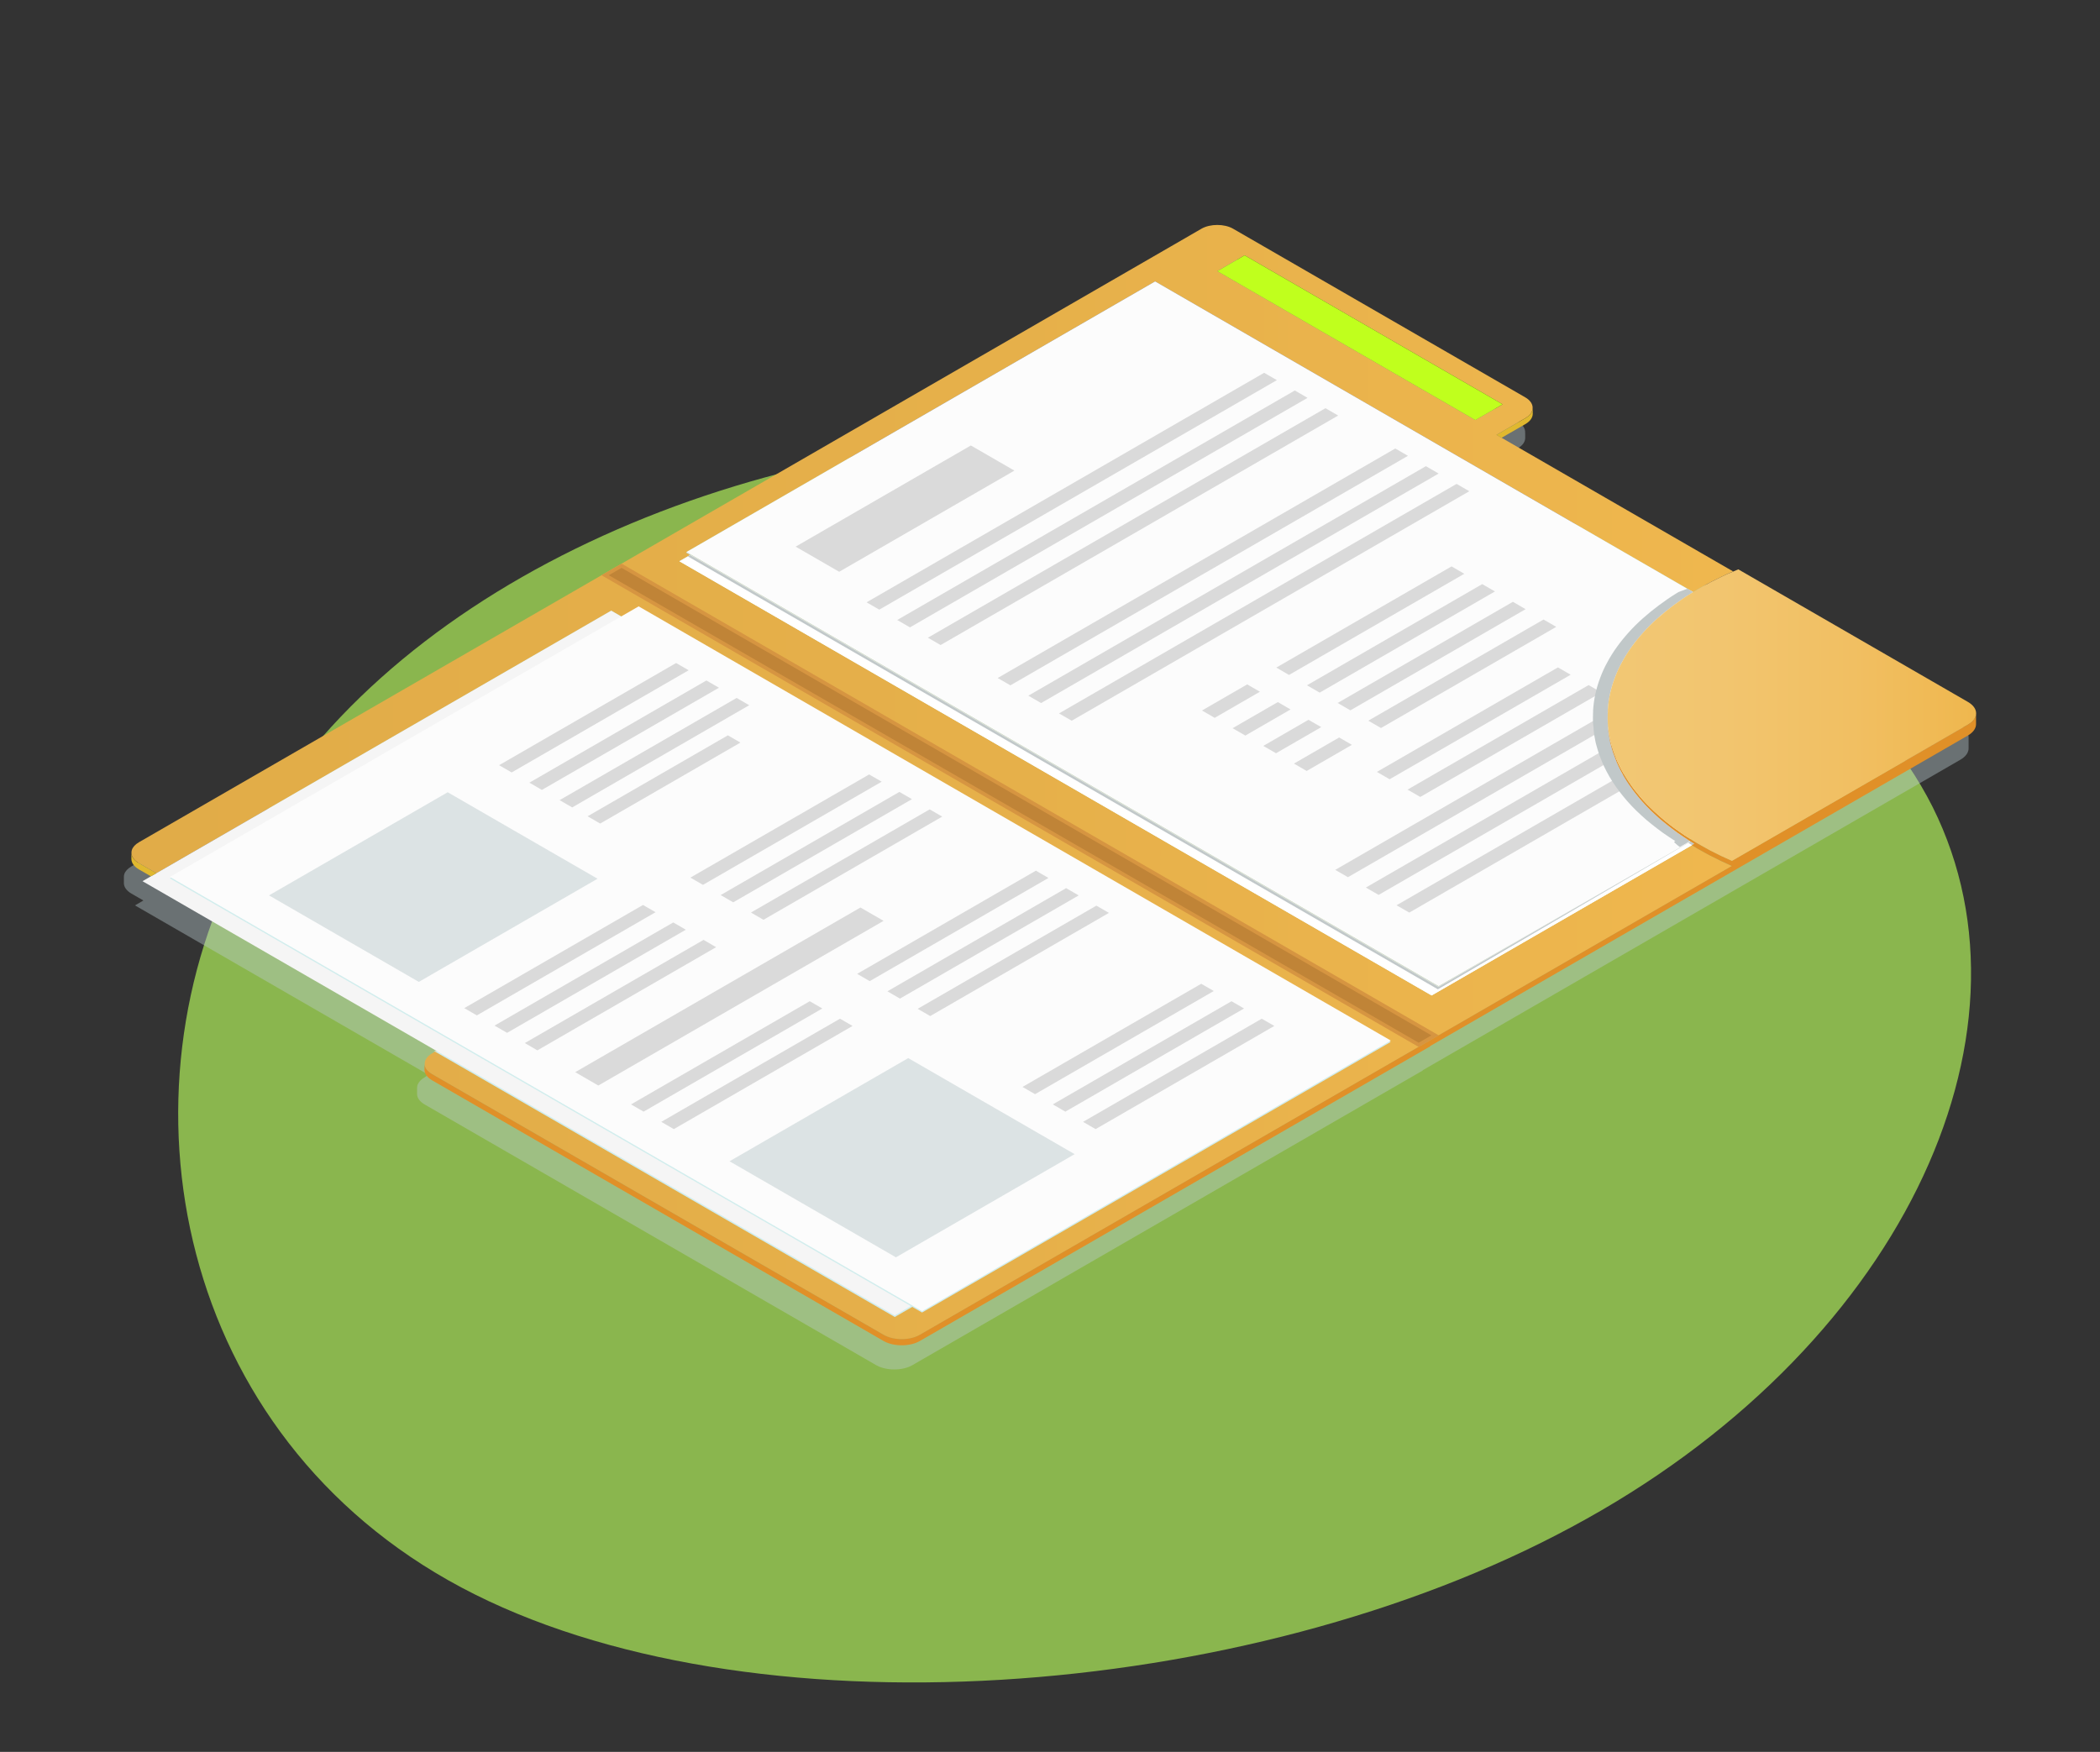 <svg xmlns="http://www.w3.org/2000/svg" xmlns:xlink="http://www.w3.org/1999/xlink" x="0px" y="0px" viewBox="0 0 492.93 411.28" style="enable-background:new 0 0 492.93 411.28;" xml:space="preserve"><rect x="0" y="0" width="492.93" height="411.28" fill="#333333" stroke="none"/><style type="text/css">	.st0{fill:#8AB64E;}	.st1{opacity:0.4;}	.st2{fill:#BCCDD1;}	.st3{fill:url(#SVGID_00000134221312635268116370000016404361937336501147_);}	.st4{fill:#C0FF1D;}	.st5{fill:#E0B82F;}	.st6{fill:#D1EDED;}	.st7{fill:#F5F5F5;}	.st8{fill:#DEDEDE;}	.st9{clip-path:url(#SVGID_00000080171604568076852660000008531285717463181495_);}	.st10{fill:#DADADA;}	.st11{fill:#FFFFFF;}	.st12{fill:#C1C8C9;}	.st13{fill:#E09028;}	.st14{fill:url(#SVGID_00000134243201296457993760000008783931889297938610_);}	.st15{fill:#FCFCFC;}	.st16{fill:#D69541;}	.st17{fill:#C08437;}	.st18{opacity:0.4;fill:#ADBEC2;}</style><g id="Background"></g><g id="Designed_by_Freepik">	<g>		<path class="st0" d="M453.65,189.45c27.03,54.21-8.34,128.08-84.75,169.03c-76.41,41.19-193.85,49.72-260.59,14.2   S25.9,257.39,57.6,198.92c31.36-58.71,110.44-95.88,194.52-97.06C336.54,100.67,426.29,135.23,453.65,189.45z"></path>	</g></g><g id="Objects">	<g>		<g id="file_opened_00000044885670432588457760000006654117698497303951_">			<g>				<g>					<g>						<g>							<defs>								<polygon id="SVGID_1_" points="161.12,129.59 271.14,66.06 397.43,138.99 396.84,197.54 337.68,231.52         "></polygon>							</defs>							<clipPath id="SVGID_00000120546298910129961290000000838919147651991703_">								<use xlink:href="#SVGID_1_" style="overflow:visible;"></use>							</clipPath>						</g>					</g>				</g>			</g>		</g>	</g>	<g>		<g id="file_opened_00000047061987154333396240000014965603945480489115_">			<g class="st1">				<path class="st2" d="M460.18,170.45c-17.97-10.38-35.94-20.75-53.91-31.13c-0.41,0.17-0.82,0.34-1.24,0.53v-0.02     c-18.11-10.46-36.23-20.91-54.34-31.37c1.86-1.07,3.71-2.13,5.57-3.21c1.17-0.67,1.75-1.56,1.75-2.44c0-0.46,0-0.91,0-1.37     c0,0.09,0,0.19-0.03,0.28c0.09-0.65-0.12-1.31-0.65-1.89c-0.19-0.21-0.4-0.4-0.65-0.58c-0.14-0.09-0.26-0.17-0.41-0.26     c-22.87-13.19-45.73-26.39-68.6-39.6c-2.04-1.17-5.36-1.17-7.4,0c-2.42,1.41-4.84,2.82-7.28,4.21L144.14,138h0l-1.98,1.14     c-0.91,0.53-1.82,1.05-2.74,1.58h0c-36.2,20.9-72.39,41.79-108.59,62.69c-0.88,0.52-1.43,1.13-1.65,1.79     c-0.07,0.22-0.1,0.45-0.1,0.67c0,0.09,0,0.15,0,0.24c0,0.39,0,0.81,0,1.2c0,0.89,0.58,1.77,1.75,2.46     c0.94,0.55,1.89,1.08,2.83,1.63l-1.98,1.15l69.05,39.86h0l-0.19-0.11c-0.04,0.04-0.11,0.07-0.15,0.11h-0.29l0.16,0.09     c-0.19,0.15-0.36,0.3-0.6,0.43c-0.14,0.09-0.28,0.17-0.41,0.26c-0.14,0.1-0.26,0.19-0.36,0.29c-0.12,0.1-0.22,0.19-0.29,0.29     c-0.1,0.1-0.19,0.21-0.26,0.31c-0.22,0.31-0.36,0.62-0.41,0.96c-0.02,0.1-0.03,0.22-0.03,0.34v0.02c0,0.48,0,0.94,0,1.44     c0,0.88,0.6,1.75,1.77,2.44c35.34,20.41,70.68,40.8,106,61.21c2.35,1.34,6.15,1.34,8.49,0c39.94-23.06,79.87-46.11,119.81-69.18     v-0.07c30.77-17.78,53.65-30.99,70.8-40.89c45.99-26.56,50.7-29.29,55.41-32.01c1.27-0.74,1.91-1.7,1.91-2.66     c0-0.86,0-1.74,0-2.59C462.09,172.15,461.45,171.18,460.18,170.45z"></path>			</g>			<g>				<g>					<g>													<linearGradient id="SVGID_00000063622652429356189870000004039231908800421008_" gradientUnits="userSpaceOnUse" x1="30.839" y1="183.601" x2="406.791" y2="183.601">							<stop offset="0" style="stop-color:#E1AC48"></stop>							<stop offset="0.545" style="stop-color:#E6B04A"></stop>							<stop offset="1" style="stop-color:#EFB74E"></stop>						</linearGradient>						<path style="fill:url(#SVGID_00000063622652429356189870000004039231908800421008_);" d="M101.43,252.16       c35.34,20.41,70.68,40.82,106,61.21c2.35,1.36,6.15,1.36,8.49,0c39.94-23.06,79.87-46.11,119.81-69.17       c30.77-17.78,53.65-30.99,70.8-40.89c-1.74-0.77-3.44-1.58-5.05-2.42c-0.72-0.38-1.43-0.76-2.11-1.15       c-0.31-0.19-0.62-0.36-0.93-0.53c-0.45-0.26-0.88-0.53-1.31-0.79l-61.09,35.27L159.48,131.76l2.53-1.46l-0.89-0.52v-0.19       l110.02-63.53l126.29,72.93c0.33-0.21,0.65-0.4,0.98-0.6c0.31-0.17,0.62-0.34,0.93-0.53c1.58-0.89,3.23-1.75,4.95-2.56       c0.81-0.4,1.63-0.76,2.46-1.12c0.02-0.02,0.03-0.02,0.05-0.02v-0.02c-18.11-10.46-36.23-20.91-54.34-31.37h-0.02       c-0.4-0.24-0.77-0.46-1.17-0.69c2.25-1.29,4.5-2.59,6.75-3.9c0.93-0.53,1.49-1.19,1.67-1.89c0.03-0.09,0.05-0.19,0.05-0.27       c0.09-0.65-0.12-1.31-0.65-1.89c-0.19-0.21-0.4-0.4-0.65-0.58c-0.14-0.09-0.26-0.17-0.41-0.26       c-22.87-13.19-45.73-26.39-68.6-39.6c-2.04-1.17-5.36-1.17-7.4,0c-2.42,1.41-4.84,2.82-7.28,4.21l-130.81,75.56       c-37.11,21.42-74.22,42.85-111.33,64.27c-0.88,0.52-1.43,1.13-1.65,1.79c-0.07,0.22-0.1,0.45-0.1,0.67       c0,0.89,0.58,1.77,1.75,2.44c1.37,0.79,2.73,1.58,4.11,2.37l106.77-61.64l176.54,101.93l-110,63.51l-107.7-62.17       c-0.24,0.22-0.53,0.45-0.88,0.64c-0.14,0.09-0.28,0.17-0.41,0.26c-0.14,0.1-0.26,0.19-0.36,0.29       c-0.12,0.1-0.22,0.19-0.29,0.29c-0.1,0.1-0.19,0.21-0.26,0.31c-0.22,0.31-0.36,0.62-0.41,0.96c-0.02,0.1-0.03,0.22-0.03,0.34       v0.02c0,0.21,0.03,0.41,0.1,0.6C99.97,251,100.54,251.64,101.43,252.16z M292.15,59.94l60.56,34.98l-6.41,3.69l-60.56-34.96       L292.15,59.94z"></path>						<polygon class="st4" points="352.71,94.92 292.15,59.94 285.74,63.66 346.3,98.62       "></polygon>						<path class="st5" d="M358.02,98.19c-2.25,1.31-4.5,2.61-6.75,3.9c0.4,0.22,0.77,0.45,1.17,0.69h0.02       c1.86-1.07,3.71-2.13,5.57-3.21c1.17-0.67,1.75-1.56,1.75-2.44c0-0.46,0-0.91,0-1.37c0,0.09,0,0.19-0.03,0.28       c0,0.09-0.02,0.19-0.05,0.27C359.51,97,358.94,97.66,358.02,98.19z"></path>						<polygon class="st6" points="143.5,143.74 37.87,204.71 102.92,204.71 102.92,246.73 101.86,246.73 210.03,309.18        320.04,245.67       "></polygon>						<polygon class="st7" points="320.01,245.28 143.47,143.35 36.7,205 35.43,205.72 33.45,206.87 210.01,308.8       "></polygon>						<path class="st8" d="M162.18,130.21l-1.06-0.62v0.19l0.89,0.52l175.67,101.41l59.17-34.17c-0.05-0.03-0.12-0.07-0.17-0.1       l-59,34.09L162.18,130.21z"></path>						<g>							<defs>								<polygon id="SVGID_00000082335546254241469120000005667262881111642497_" points="161.12,129.59 271.14,66.06          397.43,138.99 396.84,197.54 337.68,231.52         "></polygon>							</defs>							<use xlink:href="#SVGID_00000082335546254241469120000005667262881111642497_" style="overflow:visible;fill:#FCFCFC;"></use>							<clipPath id="SVGID_00000119810180398943297180000002235796457792604584_">								<use xlink:href="#SVGID_00000082335546254241469120000005667262881111642497_" style="overflow:visible;"></use>							</clipPath>							<g style="clip-path:url(#SVGID_00000119810180398943297180000002235796457792604584_);">								<polygon class="st10" points="238.11,110.48 196.98,134.23 186.76,128.33 227.89,104.58         "></polygon>								<polygon class="st10" points="299.72,89.24 206.39,143.12 203.41,141.4 296.73,87.52         "></polygon>								<polygon class="st10" points="306.92,93.4 213.59,147.28 210.6,145.55 303.93,91.67         "></polygon>								<polygon class="st10" points="368.68,158.4 326.18,182.94 323.2,181.21 365.69,156.68         "></polygon>								<polygon class="st10" points="375.88,162.56 333.38,187.09 330.39,185.37 372.89,160.83         "></polygon>								<polygon class="st10" points="314.11,97.55 220.79,151.43 217.8,149.71 311.12,95.83         "></polygon>								<polygon class="st10" points="330.49,107.01 237.17,160.89 234.18,159.17 327.51,105.29         "></polygon>								<polygon class="st10" points="337.69,111.17 244.37,165.05 241.38,163.32 334.7,109.44         "></polygon>								<polygon class="st10" points="344.89,115.32 251.56,169.2 248.58,167.48 341.9,113.6         "></polygon>								<polygon class="st10" points="409.73,152.05 316.4,205.93 313.42,204.21 406.74,150.33         "></polygon>								<polygon class="st10" points="416.92,156.21 323.6,210.09 320.61,208.36 413.94,154.48         "></polygon>								<polygon class="st10" points="424.12,160.36 330.8,214.24 327.81,212.52 421.13,158.64         "></polygon>								<polygon class="st10" points="343.71,134.7 302.57,158.45 299.59,156.72 340.72,132.97         "></polygon>								<polygon class="st10" points="350.91,138.85 309.77,162.6 306.78,160.88 347.92,137.13         "></polygon>								<polygon class="st10" points="358.1,143.01 316.97,166.76 313.98,165.03 355.12,141.28         "></polygon>								<polygon class="st10" points="365.3,147.16 324.16,170.91 321.18,169.19 362.31,145.44         "></polygon>								<polygon class="st10" points="285.12,168.52 295.74,162.39 292.75,160.67 282.14,166.8         "></polygon>								<polygon class="st10" points="292.32,172.68 302.93,166.55 299.95,164.82 289.33,170.95         "></polygon>								<polygon class="st10" points="299.52,176.83 310.13,170.7 307.14,168.98 296.53,175.11         "></polygon>								<polygon class="st10" points="306.71,180.99 317.33,174.86 314.34,173.13 303.73,179.26         "></polygon>							</g>						</g>						<path class="st11" d="M162.01,130.3l-2.53,1.46l176.56,101.93l61.09-35.27l0.58-0.34c-0.29-0.17-0.58-0.34-0.88-0.53       l-59.17,34.17L162.01,130.3z"></path>						<path class="st11" d="M162.01,130.3l-2.53,1.46l176.56,101.93l61.09-35.27l0.58-0.34c-0.29-0.17-0.58-0.34-0.88-0.53       l-59.17,34.17L162.01,130.3z"></path>						<path class="st12" d="M161.48,130.63l176.03,101.62l58.8-34.38c0.28,0.18,0.57,0.35,0.85,0.52l0.55-0.32       c-0.29-0.17-0.58-0.34-0.88-0.53l-59.17,34.17L162.01,130.3l-2.53,1.46l0.03,0.02L161.48,130.63z"></path>						<path class="st12" d="M393.99,138.99c-0.12,0.07-0.24,0.16-0.36,0.22c-0.76,0.46-1.48,0.93-2.18,1.41       c-0.7,0.48-1.39,0.98-2.06,1.48c-1.34,1-2.61,2.03-3.8,3.09c-1.19,1.06-2.29,2.15-3.3,3.28c-1.01,1.12-1.94,2.27-2.78,3.44       c-0.84,1.17-1.58,2.35-2.23,3.57c-0.67,1.2-1.22,2.42-1.68,3.68c-0.48,1.24-0.84,2.49-1.12,3.75       c-0.27,1.25-0.45,2.53-0.53,3.8c0,0.1-0.02,0.22,0,0.33c-0.02,0.14-0.03,0.27-0.02,0.41c-0.02,0.12-0.02,0.26,0,0.38       c-0.02,0.12-0.02,0.24-0.02,0.36v0.12c0,0.02,0,0.02,0,0.02v0.7c0,0.19,0,0.36,0.02,0.55v0.15c0.01,0.23,0.05,0.47,0.07,0.7       c0.01,0.13,0.02,0.25,0.04,0.38c0,0.01,0,0.02,0,0.04c0,0.01,0,0.01,0,0.02c0.03,0.36,0.05,0.72,0.1,1.08       c0,0.1,0.02,0.21,0.03,0.31c0.03,0.22,0.07,0.46,0.12,0.69c0.05,0.31,0.1,0.62,0.17,0.93c0.05,0.31,0.12,0.6,0.21,0.91       c0.09,0.33,0.17,0.67,0.28,1c0.1,0.31,0.19,0.62,0.29,0.93c0.05,0.21,0.12,0.4,0.19,0.58c0.15,0.43,0.33,0.86,0.52,1.29       c0.1,0.31,0.24,0.62,0.4,0.93c0.02,0.09,0.07,0.17,0.1,0.26c0.38,0.83,0.81,1.63,1.27,2.44c0.46,0.79,0.96,1.6,1.51,2.37       c0.55,0.79,1.13,1.56,1.77,2.34c0.62,0.77,1.29,1.53,1.99,2.27c0.7,0.74,1.46,1.48,2.23,2.18c0.77,0.72,1.6,1.43,2.46,2.11       c0.86,0.69,1.74,1.36,2.66,2.03c0.93,0.65,1.89,1.29,2.87,1.92c0.02,0,0.02,0.02,0.03,0.02l-0.31,0.18       c0.07,0.08,0.14,0.16,0.21,0.24c0.19,0.19,0.39,0.36,0.6,0.53c0.03,0.02,0.05,0.04,0.08,0.06c0.01,0.01,0.03,0.02,0.04,0.03       c0,0,0.02,0.01,0,0c0,0,0.01,0,0.01,0.01l0.02,0.02c0.05,0.04,0.11,0.08,0.17,0.13c0.08,0.06,0.16,0.12,0.24,0.18l2.37-1.37       c-0.02,0-0.02-0.02-0.03-0.02c-0.98-0.64-1.94-1.27-2.87-1.92c-0.93-0.67-1.8-1.34-2.66-2.03c-0.86-0.69-1.68-1.39-2.46-2.11       c-0.77-0.7-1.53-1.44-2.23-2.18c-0.7-0.74-1.37-1.49-1.99-2.27c-0.64-0.77-1.22-1.55-1.77-2.34       c-0.55-0.77-1.05-1.58-1.51-2.37c-0.46-0.81-0.89-1.61-1.27-2.44c-0.03-0.09-0.09-0.17-0.1-0.26       c-0.15-0.31-0.29-0.62-0.4-0.93c-0.19-0.43-0.36-0.86-0.52-1.29c-0.07-0.19-0.14-0.38-0.19-0.58       c-0.1-0.31-0.19-0.62-0.29-0.93c-0.1-0.33-0.19-0.67-0.27-1c-0.09-0.31-0.15-0.6-0.21-0.91c-0.07-0.31-0.12-0.62-0.17-0.93       c-0.05-0.22-0.09-0.46-0.12-0.69c-0.02-0.1-0.03-0.21-0.03-0.31c-0.05-0.36-0.07-0.72-0.1-1.08c0-0.01,0-0.01,0-0.02       c0-0.01,0-0.02,0-0.04c-0.01-0.13-0.03-0.25-0.04-0.38c-0.02-0.23-0.05-0.47-0.07-0.7v-0.15c-0.02-0.19-0.02-0.36-0.02-0.55       v-0.7c0,0,0,0,0-0.02v-0.12c0-0.12,0-0.24,0.02-0.36c-0.02-0.12-0.02-0.26,0-0.38c-0.02-0.14,0-0.27,0.02-0.41       c-0.02-0.1,0-0.22,0-0.33c0.09-1.27,0.26-2.54,0.53-3.8c0.27-1.25,0.64-2.51,1.12-3.75c0.46-1.25,1.01-2.47,1.68-3.68       c0.65-1.22,1.39-2.4,2.23-3.57c0.84-1.17,1.77-2.32,2.78-3.44c1.01-1.13,2.11-2.22,3.3-3.28c1.19-1.07,2.46-2.1,3.8-3.09       c0.67-0.5,1.36-1,2.06-1.48c0.7-0.48,1.43-0.94,2.18-1.41c0.12-0.07,0.24-0.16,0.36-0.22l-1.37-0.79L393.99,138.99z"></path>						<path class="st13" d="M463.81,167.78c-0.14,0.84-0.76,1.65-1.87,2.3c-4.71,2.71-9.41,5.43-55.41,31.99       c-1.75-0.76-3.44-1.56-5.05-2.41c-0.72-0.38-1.43-0.77-2.11-1.17c-0.31-0.17-0.62-0.34-0.93-0.53       c-0.09-0.05-0.17-0.1-0.26-0.15c-0.29-0.17-0.58-0.34-0.88-0.55c-0.05,0-0.1-0.03-0.15-0.09c-1.1-0.65-2.15-1.36-3.16-2.08       c-1.41-0.98-2.73-2.01-3.97-3.08c-1.25-1.07-2.41-2.15-3.49-3.26c-1.07-1.12-2.04-2.27-2.94-3.44       c-0.89-1.17-1.7-2.37-2.41-3.57c-0.7-1.22-1.32-2.44-1.82-3.68c-0.52-1.24-0.94-2.49-1.25-3.76       c-0.33-1.22-0.53-2.47-0.67-3.71c-0.02-0.03-0.02-0.05,0-0.09c-0.03-0.29-0.07-0.57-0.07-0.86c0,0.26,0.03,0.52,0.05,0.77       c0.01,0.13,0.02,0.25,0.04,0.38c0,0.01,0,0.02,0,0.04c0,0.01,0,0.01,0,0.02c0.03,0.36,0.05,0.72,0.1,1.08       c0,0.1,0.02,0.21,0.03,0.31c0.03,0.22,0.07,0.46,0.12,0.69c0.05,0.31,0.1,0.62,0.17,0.93c0.05,0.31,0.12,0.6,0.21,0.91       c0.09,0.33,0.17,0.67,0.27,1c0.1,0.31,0.19,0.62,0.29,0.93c0.22,0.64,0.45,1.25,0.7,1.87c0.1,0.31,0.24,0.62,0.4,0.93       c0.02,0.09,0.07,0.17,0.1,0.26c0.38,0.82,0.81,1.63,1.27,2.44c0.46,0.79,0.96,1.6,1.51,2.37c0.55,0.79,1.13,1.56,1.77,2.34       c0.62,0.77,1.29,1.53,1.99,2.27c0.7,0.74,1.46,1.48,2.23,2.18c0.77,0.72,1.6,1.43,2.46,2.11c0.86,0.69,1.74,1.36,2.66,2.03       c0.93,0.65,1.89,1.29,2.87,1.92c0.02,0,0.02,0.02,0.03,0.02c0.05,0.03,0.12,0.07,0.17,0.1c0.29,0.19,0.58,0.36,0.88,0.53       l-0.58,0.34c0.43,0.26,0.86,0.53,1.31,0.79c0.31,0.17,0.62,0.34,0.93,0.53c0.69,0.4,1.39,0.77,2.11,1.15       c1.61,0.84,3.32,1.65,5.05,2.42c-17.15,9.9-40.03,23.11-70.8,40.89c-39.94,23.06-79.87,46.11-119.81,69.17       c-2.34,1.36-6.13,1.36-8.49,0c-35.32-20.39-70.66-40.8-106-61.21c-0.89-0.52-1.46-1.15-1.67-1.82c-0.07-0.19-0.1-0.4-0.1-0.6       c0,0.48,0,0.94,0,1.44c0,0.88,0.6,1.75,1.77,2.44c35.34,20.41,70.68,40.8,106,61.21c2.35,1.34,6.15,1.34,8.49,0       c39.94-23.06,79.87-46.11,119.81-69.18v-0.07c30.77-17.78,53.65-30.99,70.8-40.89c45.99-26.56,50.7-29.29,55.41-32.01       c1.27-0.74,1.91-1.7,1.91-2.66c0-0.86,0-1.74,0-2.59C463.85,167.54,463.85,167.66,463.81,167.78z"></path>													<linearGradient id="SVGID_00000070092488544355204270000002004850267392308891_" gradientUnits="userSpaceOnUse" x1="377.354" y1="167.853" x2="463.846" y2="167.853">							<stop offset="0" style="stop-color:#F2C774"></stop>							<stop offset="0.313" style="stop-color:#F2C56F"></stop>							<stop offset="0.669" style="stop-color:#F1BF62"></stop>							<stop offset="1" style="stop-color:#EFB74E"></stop>						</linearGradient>						<path style="fill:url(#SVGID_00000070092488544355204270000002004850267392308891_);" d="M404.28,135.3       c-1.72,0.81-3.37,1.67-4.95,2.56c-0.31,0.19-0.62,0.36-0.93,0.53c-0.33,0.21-0.65,0.4-0.98,0.6       c-0.12,0.07-0.24,0.15-0.36,0.22c-0.76,0.46-1.48,0.93-2.18,1.41c-0.7,0.48-1.39,0.98-2.06,1.48c-1.34,1-2.61,2.03-3.8,3.09       c-1.19,1.06-2.29,2.15-3.3,3.28c-1.01,1.12-1.94,2.27-2.78,3.44c-0.84,1.17-1.58,2.35-2.23,3.57       c-0.67,1.2-1.22,2.42-1.68,3.68c-0.48,1.24-0.84,2.49-1.12,3.75c-0.28,1.25-0.45,2.53-0.53,3.8c0,0.1-0.02,0.22,0,0.33       c0,0.07,0,0.12,0,0.19c0.06-0.83,0.16-1.66,0.3-2.48c-0.13,0.81-0.23,1.62-0.28,2.45c0,0.09-0.02,0.19-0.02,0.27       c-0.02,0.34-0.03,0.7-0.02,1.05c0,0.67,0.03,1.34,0.09,2.01c-0.02,0.03-0.02,0.05,0,0.09c0.14,1.24,0.34,2.49,0.67,3.71       c0.31,1.27,0.74,2.53,1.25,3.76c0.5,1.24,1.12,2.46,1.82,3.68c0.7,1.2,1.51,2.41,2.41,3.57c0.89,1.17,1.87,2.32,2.94,3.44       c1.08,1.12,2.23,2.2,3.49,3.26c1.24,1.07,2.56,2.1,3.97,3.08c1.01,0.72,2.06,1.43,3.16,2.08c0.05,0.05,0.1,0.09,0.15,0.09       c0.29,0.21,0.58,0.38,0.88,0.55c0.09,0.05,0.17,0.1,0.26,0.15c0.31,0.19,0.62,0.36,0.93,0.53c0.69,0.4,1.39,0.79,2.11,1.17       c1.61,0.84,3.3,1.65,5.05,2.41c45.99-26.56,50.7-29.28,55.41-31.99c1.12-0.65,1.74-1.46,1.87-2.3       c0.03-0.12,0.03-0.24,0.03-0.36c0-0.96-0.64-1.92-1.91-2.66c-17.97-10.38-35.94-20.75-53.91-31.13       c-0.41,0.17-0.82,0.34-1.24,0.53c-0.02,0-0.03,0-0.05,0.02C405.91,134.54,405.09,134.9,404.28,135.3z"></path>						<path class="st5" d="M32.59,202.63c-1.17-0.67-1.75-1.55-1.75-2.44c0,0.09,0,0.15,0,0.24c0,0.4,0,0.81,0,1.2       c0,0.89,0.58,1.77,1.75,2.46c0.95,0.55,1.89,1.08,2.83,1.63L36.7,205C35.32,204.21,33.97,203.42,32.59,202.63z"></path>						<polygon class="st6" points="326.43,244.62 149.89,142.69 43.12,204.33 41.84,205.05 39.87,206.2 216.43,308.13       "></polygon>						<polygon class="st15" points="326.46,244.28 149.91,142.35 43.14,203.99 41.87,204.72 39.89,205.87 216.45,307.8       "></polygon>					</g>					<path class="st16" d="M145.9,132.32l-1.98,1.14c-0.91,0.53-1.82,1.05-2.74,1.58L333,245.78c0.91-0.53,1.82-1.05,2.74-1.58      c0.67-0.39,1.31-0.76,1.98-1.14L145.9,132.32z"></path>					<polygon class="st17" points="142.9,135.04 145.9,133.31 335.99,243.06 333,244.79      "></polygon>					<g>						<polygon class="st18" points="140.26,206.29 98.31,230.51 63.14,210.2 105.09,185.99       "></polygon>						<polygon class="st18" points="252.25,270.95 210.3,295.17 171.24,272.62 213.19,248.4       "></polygon>						<polygon class="st10" points="161.65,157.35 120.1,181.34 117.15,179.64 158.7,155.65       "></polygon>						<polygon class="st10" points="168.76,161.45 127.2,185.44 124.26,183.74 165.81,159.75       "></polygon>						<polygon class="st10" points="175.86,165.56 134.31,189.55 131.36,187.84 172.91,163.85       "></polygon>						<polygon class="st10" points="153.88,214.15 111.93,238.37 108.98,236.67 150.93,212.45       "></polygon>						<polygon class="st10" points="173.8,174.33 140.88,193.34 137.93,191.63 170.85,172.63       "></polygon>						<polygon class="st10" points="160.98,218.26 119.03,242.47 116.08,240.77 158.03,216.55       "></polygon>						<polygon class="st10" points="168.09,222.36 126.14,246.58 123.19,244.87 165.14,220.65       "></polygon>						<polygon class="st10" points="206.96,183.51 165.01,207.73 162.06,206.03 204.01,181.81       "></polygon>						<polygon class="st10" points="214.06,187.61 172.11,211.83 169.16,210.13 211.11,185.91       "></polygon>						<polygon class="st10" points="221.16,191.71 179.21,215.93 176.27,214.23 218.22,190.01       "></polygon>						<polygon class="st10" points="193.02,236.75 151.07,260.97 148.12,259.27 190.07,235.05       "></polygon>						<polygon class="st10" points="200.12,240.85 158.17,265.07 155.22,263.37 197.17,239.15       "></polygon>						<polygon class="st10" points="246.1,206.11 204.15,230.33 201.2,228.62 243.15,204.4       "></polygon>						<polygon class="st10" points="253.2,210.21 211.25,234.43 208.3,232.72 250.25,208.5       "></polygon>						<polygon class="st10" points="260.3,214.31 218.35,238.53 215.4,236.83 257.35,212.61       "></polygon>						<polygon class="st10" points="284.91,232.65 242.96,256.87 240.01,255.17 281.96,230.95       "></polygon>						<polygon class="st10" points="292.01,236.75 250.07,260.97 247.12,259.27 289.07,235.05       "></polygon>						<polygon class="st10" points="299.12,240.85 257.17,265.07 254.22,263.37 296.17,239.15       "></polygon>						<polygon class="st10" points="207.4,216.18 140.44,254.84 135.02,251.7 201.97,213.05       "></polygon>					</g>				</g>			</g>		</g>	</g>	<g>		<g id="file_opened_00000013875337471121189840000000344010041075691140_">			<g>				<g>					<g>						<g>							<defs>								<polygon id="SVGID_00000073704741158869230770000003018227212960653967_" points="161.12,129.59 271.14,66.06          397.43,138.99 396.84,197.54 337.68,231.52         "></polygon>							</defs>							<clipPath id="SVGID_00000075120148591129118230000003771912235092662421_">								<use xlink:href="#SVGID_00000073704741158869230770000003018227212960653967_" style="overflow:visible;"></use>							</clipPath>						</g>					</g>				</g>			</g>		</g>	</g></g></svg>